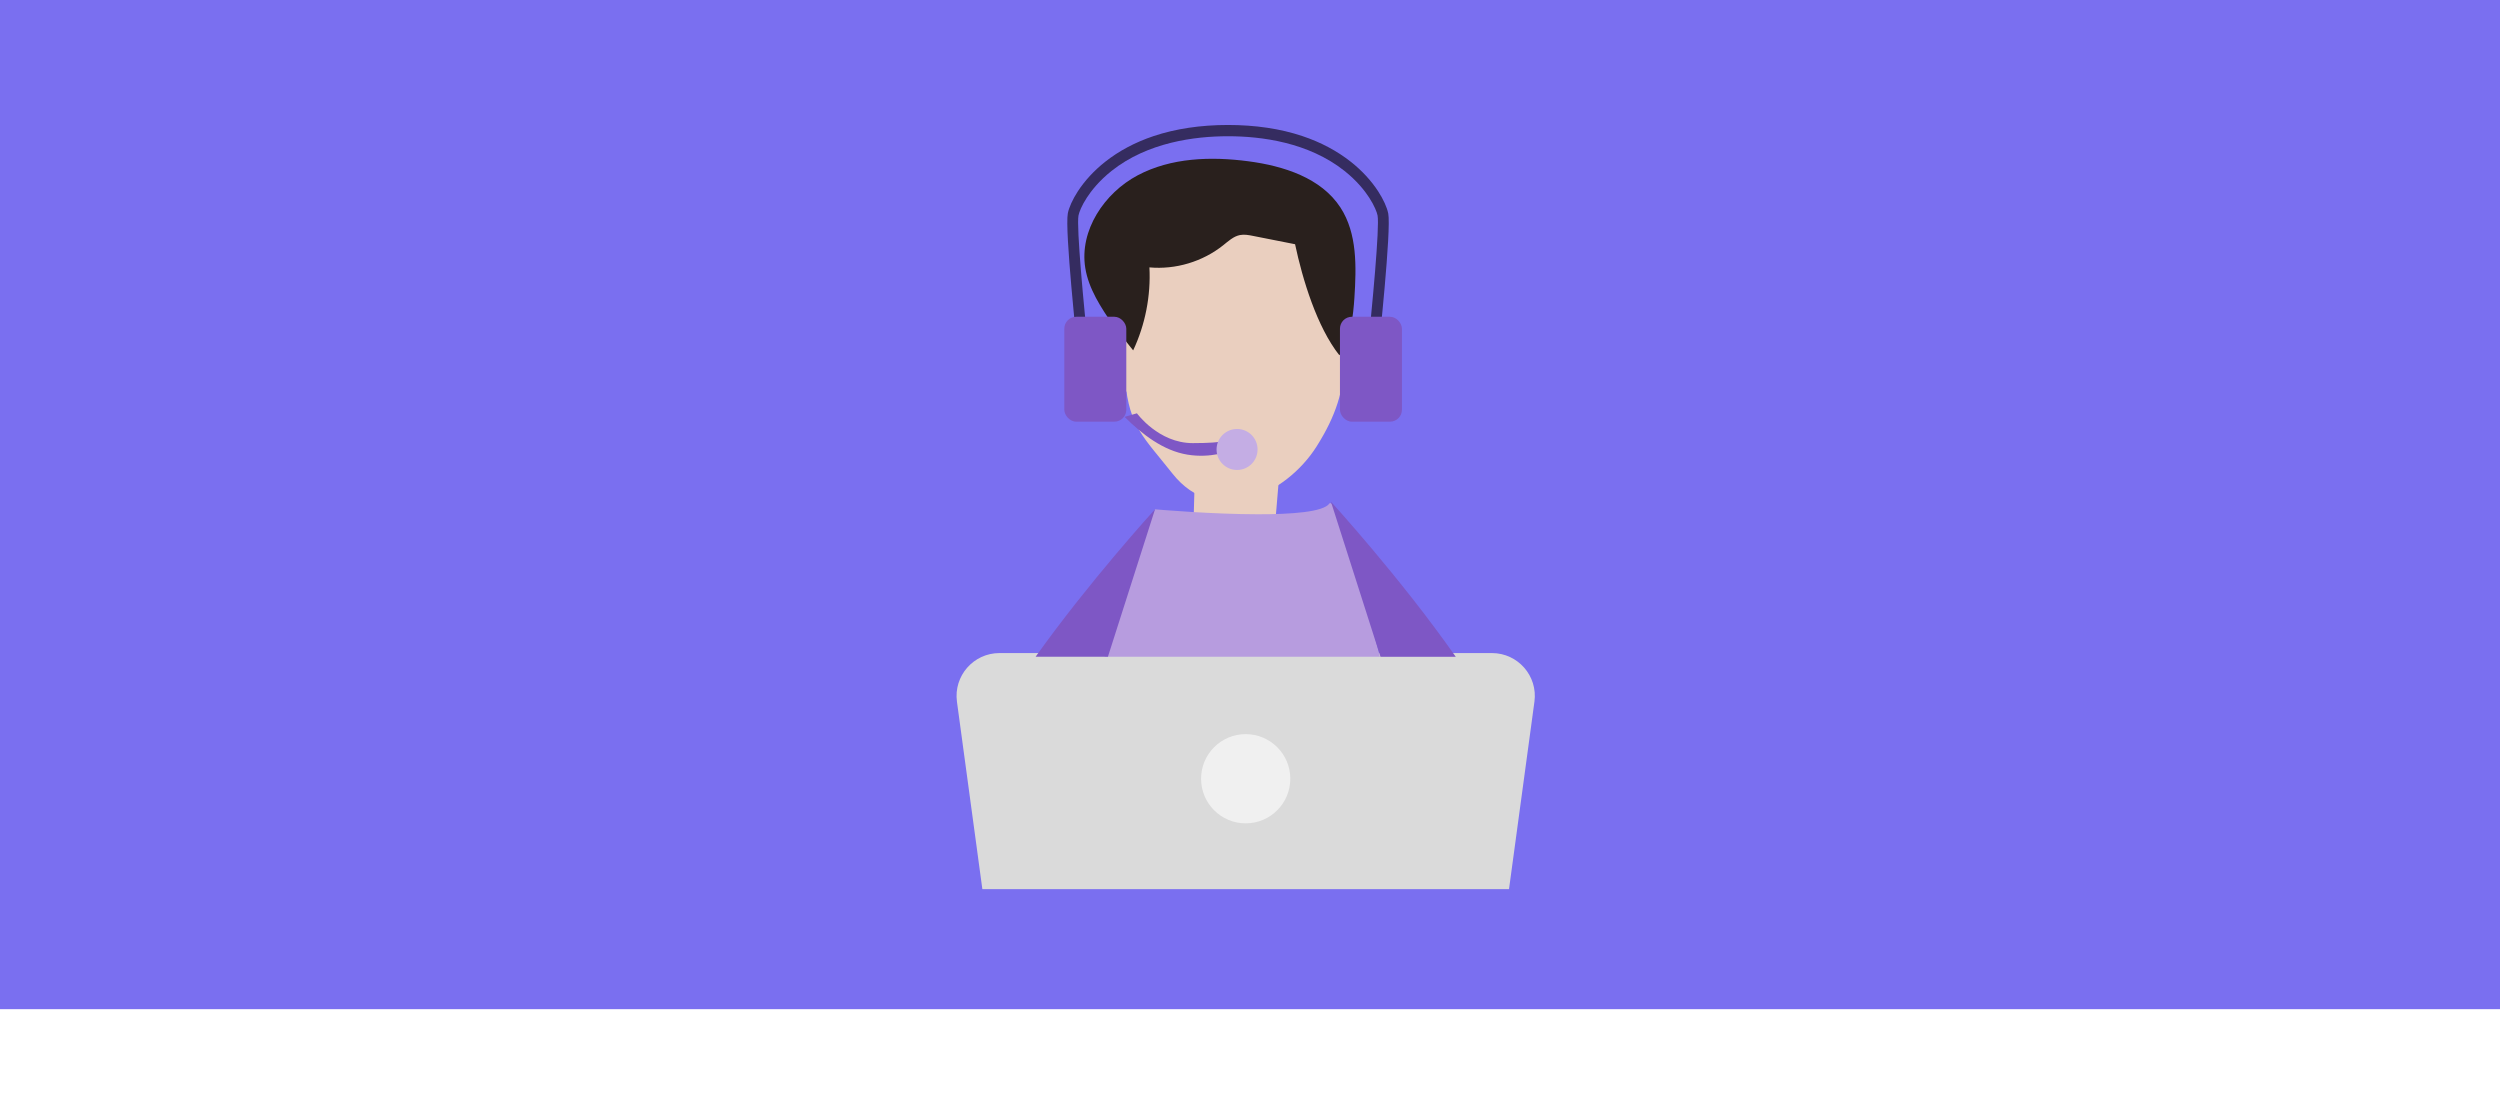 <?xml version="1.0" encoding="UTF-8"?>
<svg xmlns="http://www.w3.org/2000/svg" id="Capa_1" viewBox="0 0 1090 476.88">
  <defs>
    <style>      .cls-1 {        fill: #7a6ff0;      }      .cls-2 {        fill: #dadada;      }      .cls-3 {        fill: #f0f0f0;      }      .cls-4 {        fill: #352c60;      }      .cls-5 {        fill: #7e57c5;      }      .cls-6 {        fill: #c4ade4;      }      .cls-7 {        fill: #29201d;      }      .cls-8 {        fill: #eacfbf;      }      .cls-9 {        fill: #b79cdf;      }    </style>
  </defs>
  <rect class="cls-1" width="1090" height="440"></rect>
  <g>
    <g>
      <path class="cls-2" d="M669.01,305.95l-11.08,81.71h-229.62l-11.08-81.71c-1.52-11.22,7.2-21.21,18.53-21.21h214.73c11.33,0,20.05,9.99,18.53,21.21Z"></path>
      <circle class="cls-3" cx="543.12" cy="339.53" r="19.45"></circle>
    </g>
    <g>
      <path class="cls-4" d="M605.25,93.03c-.48-2.55-2.11-6.14-4.37-9.61-3.01-4.63-7.1-9.06-11.83-12.81-6.05-4.8-13.2-8.6-21.24-11.29-9.59-3.21-20.5-4.83-32.4-4.83s-22.81,1.63-32.4,4.83c-8.04,2.69-15.19,6.49-21.24,11.29-4.73,3.75-8.82,8.18-11.83,12.81-2.26,3.47-3.89,7.07-4.37,9.61-1.37,7.26,3.99,57.33,4.6,63.02l4.71-.55c-2.38-22.03-5.59-56.59-4.66-61.53.27-1.42,1.38-4.32,3.65-7.8,1.9-2.92,5.32-7.32,10.78-11.66,15.74-12.49,36.29-15.11,50.77-15.11s35.03,2.62,50.77,15.11c5.47,4.34,8.88,8.73,10.78,11.66,2.26,3.48,3.38,6.38,3.65,7.8.93,4.94-2.28,39.5-4.66,61.53l4.71.55c.62-5.69,5.97-55.75,4.6-63.02Z"></path>
      <g>
        <path class="cls-8" d="M502.15,107.23c-11.2,16.3-13.12,43.15-11.56,59.07,1.95,19.85,7.82,24.03,20.65,40.24,18.67,23.59,49.36,9.29,62.73-11.78,17.6-27.74,12.43-44.4,5.74-75.15-1.22-5.62-2.86-11.45-6.88-15.56-14.76-15.09-58.64-14.37-70.69,3.17Z"></path>
        <path class="cls-8" d="M571.69,158.01s20.76-14.95,24.08-9.14c3.32,5.81,9.14,22.42,0,22.42s-25.74-2.49-25.74-2.49l1.66-10.8Z"></path>
        <path class="cls-8" d="M505.18,158.01s-20.76-14.95-24.08-9.14c-3.32,5.81-9.14,22.42,0,22.42,9.14,0,25.74-2.49,25.74-2.49l-1.66-10.8Z"></path>
        <path class="cls-7" d="M494.05,152.79c5.28-11.24,7.74-23.8,7.1-36.21,11.43,1.04,23.22-2.5,32.19-9.67,2.25-1.79,4.47-3.88,7.3-4.43,1.88-.36,3.82,0,5.7.38,6.1,1.21,12.2,2.42,18.31,3.62,3.26,15.37,9.55,36.08,19.3,48.4,4.81-4.77,6.14-18.27,6.57-25.03.86-13.48,1.29-28-6.06-39.33-8.43-12.98-24.82-18.18-40.17-20.2-16.35-2.16-33.72-1.6-48.28,6.13-14.56,7.73-25.44,24.04-22.84,40.32,1.47,9.2,6.84,17.24,12.08,24.95l8.81,11.05Z"></path>
        <polygon class="cls-8" points="521.04 204.1 519.79 248.95 554.67 243.96 558.41 199.12 521.04 204.1"></polygon>
        <path class="cls-9" d="M601.68,286.35h-120.08c6.09-25.27,13.38-47.9,21.99-64.29h0s6.79.6,16.33,1.18c8.28.49,18.62.96,28.38.98h0c15.03.03,28.67-1.01,31.27-4.64.25-.35.59-.32,1,.08,3.28,3.11,11.4,28.7,20.26,63.41.28,1.09.56,2.19.84,3.29Z"></path>
        <path class="cls-5" d="M503.59,222.06l-20.54,64.29h-31.54c23.6-33.09,51.74-63.92,52.07-64.29h0Z"></path>
        <path class="cls-5" d="M580.58,219.65l-.29-.91s30.24,33.09,54.42,67.62h-32.82l-1.05-3.29-20.26-63.41Z"></path>
      </g>
      <rect class="cls-5" x="584.22" y="138.11" width="27.03" height="45.74" rx="5.2" ry="5.2"></rect>
      <rect class="cls-5" x="464.04" y="138.11" width="27.03" height="45.74" rx="5.2" ry="5.2"></rect>
    </g>
    <path class="cls-5" d="M495.71,180.21s9.41,12.99,24.31,12.99,15.07-1.56,15.07-1.56l1.21,4.85s-8.1,3.47-18.6,1.73c-10.51-1.73-19.7-8.84-27.4-16.46l5.41-1.56Z"></path>
    <circle class="cls-6" cx="539.36" cy="195.97" r="8.94"></circle>
  </g>
</svg>
